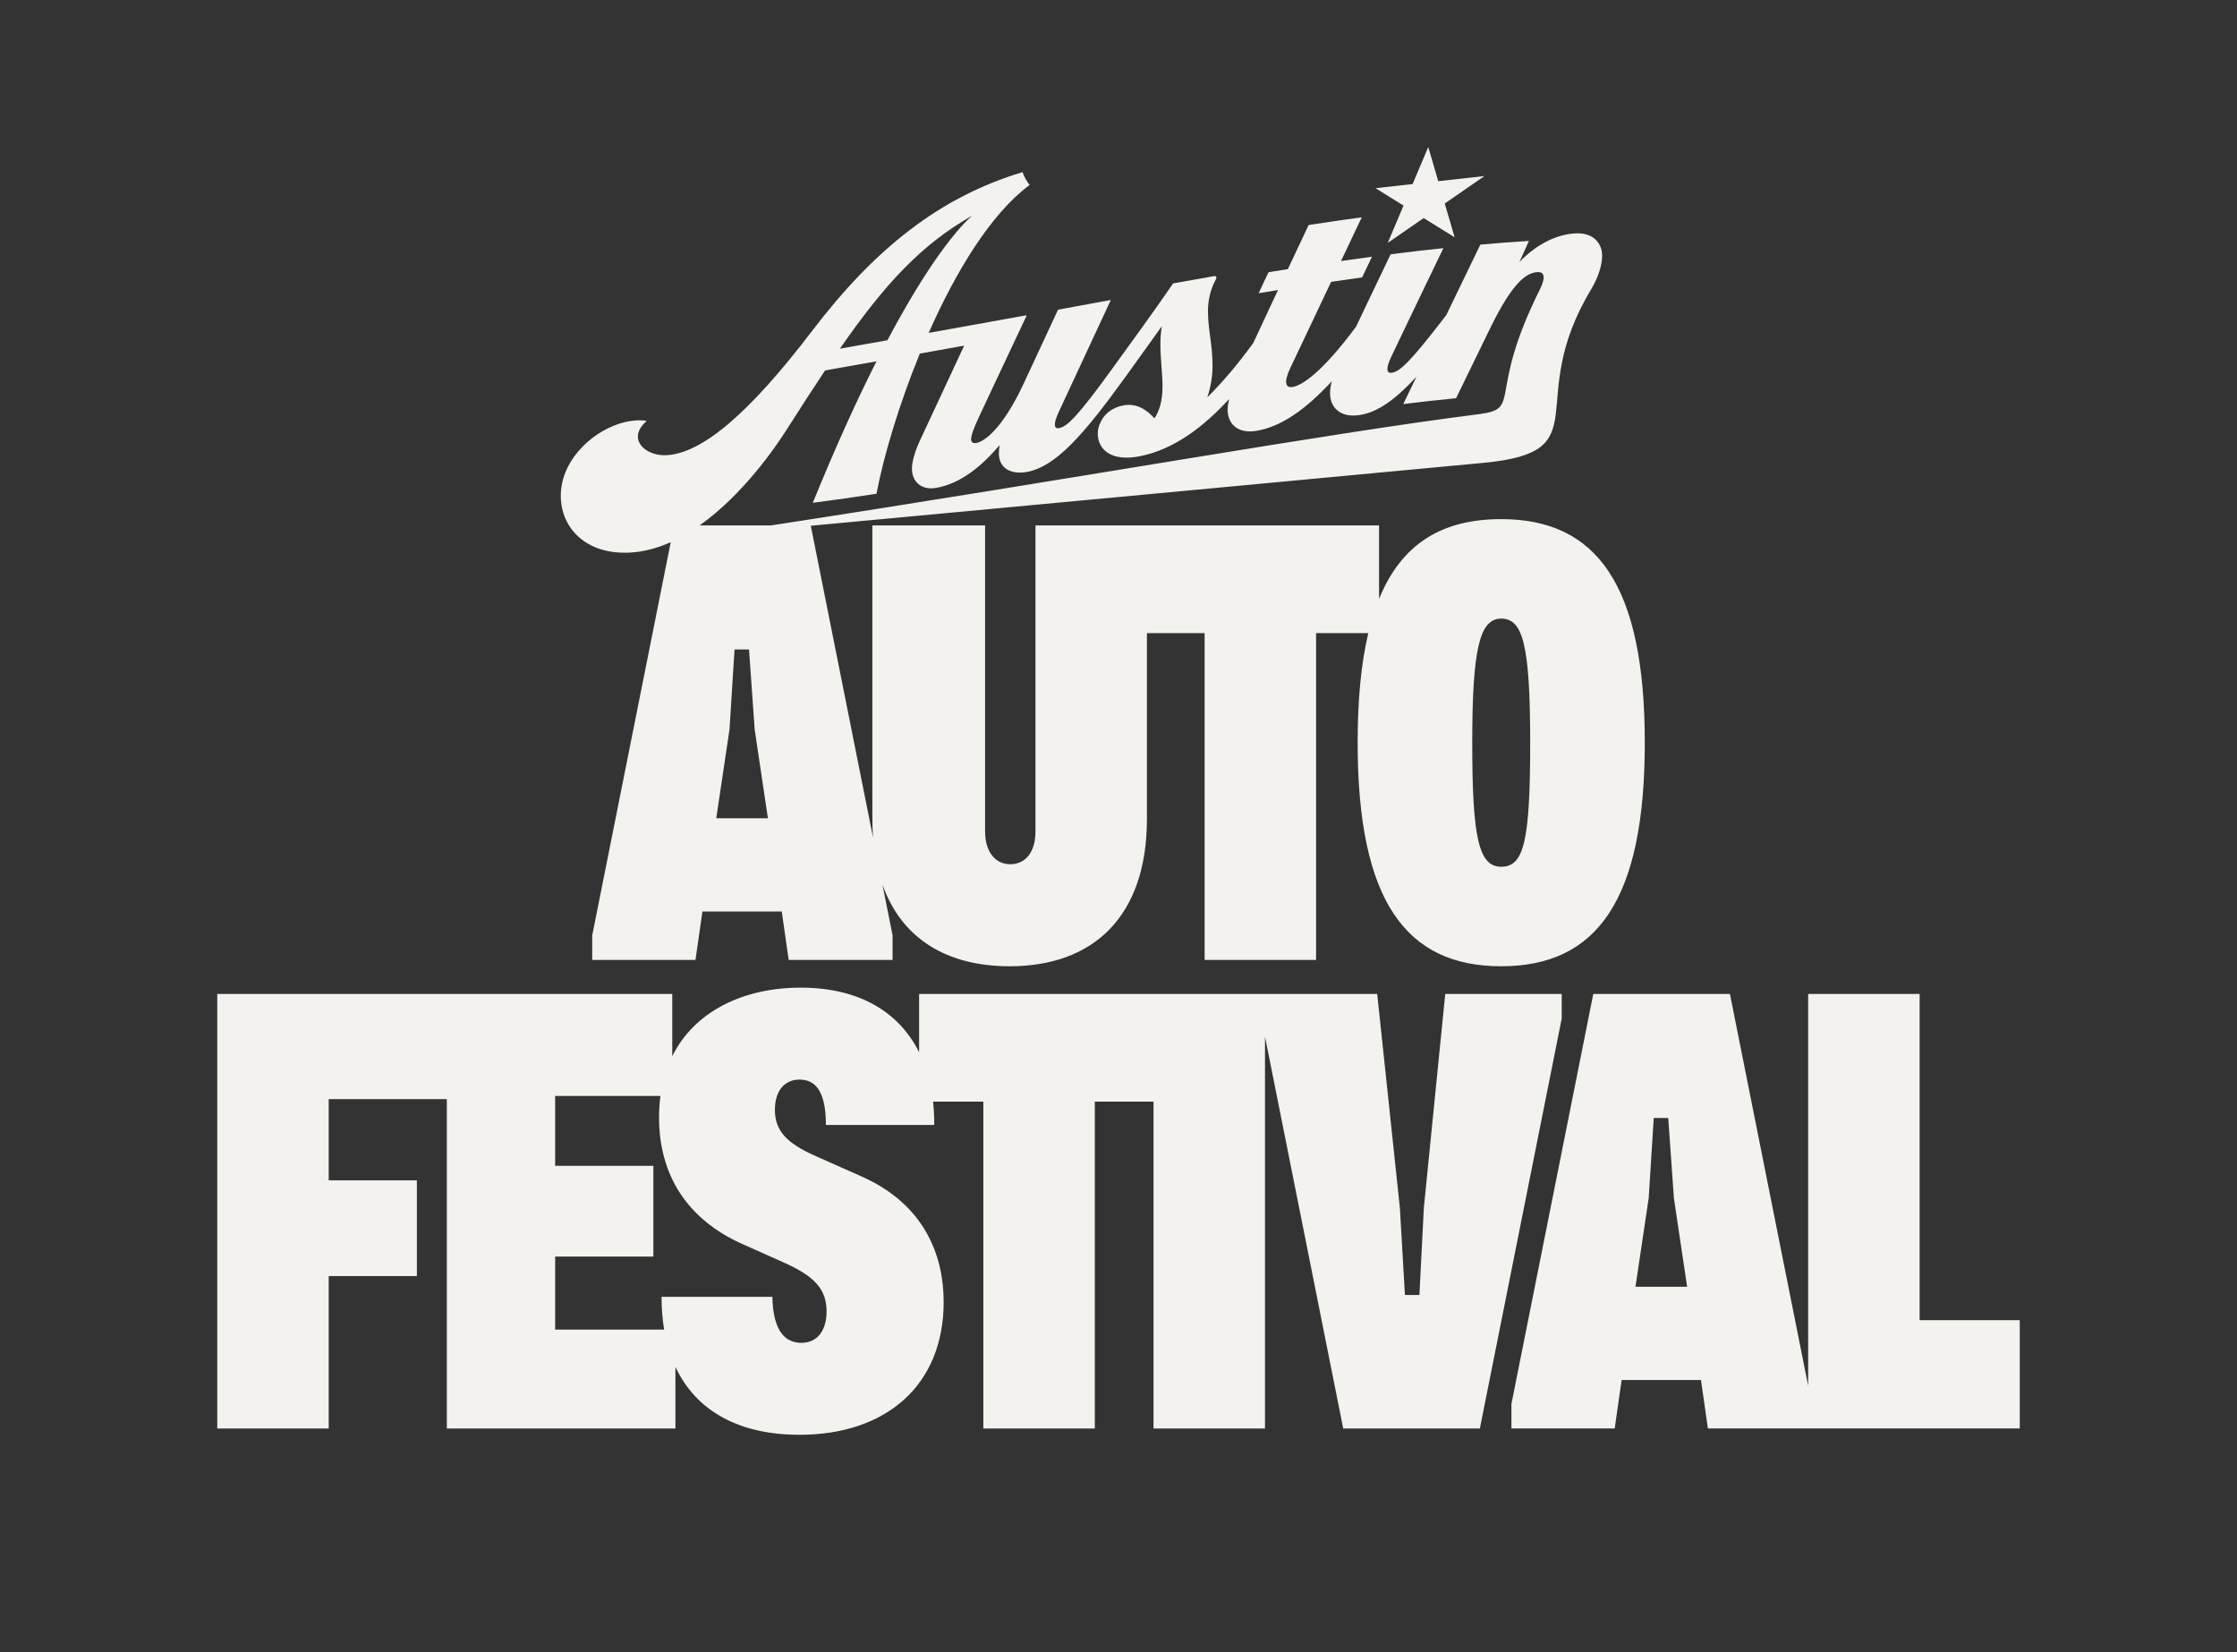 <?xml version="1.0" encoding="UTF-8"?>
<svg id="Layer_1" data-name="Layer 1" xmlns="http://www.w3.org/2000/svg" viewBox="0 0 1876.31 1385.51">
  <rect x="0" y="0" width="1876.31" height="1385.51" fill="#333333" stroke="none"/>
  <defs>
    <style>
      .cls-1 {
        fill: #f4f2ef;
        stroke-width: 0px;
      }
    </style>
  </defs>
  <path class="cls-1" d="M1309.92,833.57h-97.71l-17.96,179.58-3.7,72.89h-12.15l-4.23-72.89-19.02-179.58h-384.24v48.88c-16.92-33.89-50.53-54.16-99.3-54.16s-89.48,20.41-107.75,57.53v-52.25H182.22v364.44h93.49v-127.82h73.95v-80.28h-73.95v-68.13h99.08v276.24h191.73v-51.66c17.5,37.42,53.96,56.94,104.05,56.94,72.89,0,120.95-41.73,120.95-111.45,0-38.03-15.32-81.34-68.66-105.11l-38.03-16.9c-25.35-11.09-34.86-21.65-34.86-39.08,0-16.37,8.45-25.35,20.6-25.35s22.18,7.92,22.18,38.03h90.85c.05-6.74-.28-13.26-.97-19.54h42.17v274.12h93.49v-274.12h49.25v274.12h93.49v-328.62l65.62,328.62h114.61l68.66-343.84v-20.6ZM656.84,1058.57c26.41,11.62,36.44,22.71,36.44,41.2,0,16.37-7.92,26.41-21.13,26.41-12.15,0-23.77-7.92-24.3-38.56h-92.96c0,9.75.74,18.91,2.16,27.47h-91.42v-61.27h82.4v-76.06h-82.4v-58.63h88.33c-.78,5.74-1.18,11.73-1.18,17.96,0,48.59,23.77,85.56,69.72,106.16l34.33,15.32Z"/>
  <path class="cls-1" d="M1610.11,1107.17v-273.6h-93.49v328.63l-65.62-328.63h-114.61l-68.66,343.84v20.6h86.62l5.81-40.67h66.55l5.81,40.67h261.58v-90.85h-83.98ZM1371.78,1079.17l11.09-74.47,4.23-67.08h12.15l4.75,67.08,11.09,74.47h-43.31Z"/>
  <path class="cls-1" d="M527.66,463.46c12.05-.53,23.77-3.75,34.93-8.77l-65.86,329.79v20.6h86.62l5.81-40.67h66.55l5.81,40.67h87.15v-20.6l-8.55-42.83c16.01,45.59,54.05,68.71,106.74,68.71,70.25,0,115.14-41.73,115.14-123.59v-155.81h48.39v274.12h93.49v-274.12h43.79c-5.95,25.08-8.93,55.53-8.93,91.9,0,132.04,40.14,187.5,120.42,187.5s120.42-55.46,120.42-187.5-40.14-187.5-120.42-187.5c-49.29,0-83.44,20.31-102.47,66.91v-61.63h-288.18v256.69c0,17.43-8.45,27.46-21.13,27.46s-21.13-10.56-21.13-27.46v-256.69h-94.54v246.13c0,5.41.2,10.65.58,15.71l-52.23-261.56c141.97-13.24,415.5-38.76,563.98-52.73,99.13-9.33,32.84-49.95,90.6-145.65,6.03-10,9.15-20.57,9.15-27.95,0-10.92-7.67-19.39-21.55-18.9-15.94.55-32.77,8.53-47.82,24.01,3.19-7.06,4.78-10.59,7.97-17.64-16.3,1.02-24.44,1.64-40.74,3.07-9.56,19.68-19.03,39.39-28.56,59.09-.44.57-.76.99-1.26,1.64-29.52,38.51-38.08,45.96-44.57,46.78-4.13.52-5.32-3.17,0-14.17,17.36-36.32,26.04-54.4,43.4-90.35-17.71,1.86-26.57,2.9-44.28,5.15-11.86,24.76-19.86,41.51-29.03,60.78-.24.32-.47.63-.78,1.05-28.04,37.56-44.57,48.2-52.54,49.46-5.31.84-7.67-3.21-2.07-15.32,13.82-29.23,20.72-43.81,34.54-72.88,10.39-1.53,15.58-2.27,25.98-3.69,3.31-6.95,4.96-10.42,8.27-17.36-10.39,1.39-15.59,2.11-25.98,3.61,6.97-14.7,10.45-22.04,17.42-36.69-17.83,2.45-26.74,3.76-44.57,6.49-6.97,14.77-10.45,22.16-17.42,36.97-6.49,1.03-9.74,1.56-16.23,2.62-3.31,7.04-4.96,10.56-8.27,17.6,6.49-1.08,9.74-1.61,16.23-2.66-8.41,17.97-14.42,30.83-20.76,44.43-.16.21-.3.41-.5.68-12.69,17.47-25.97,33.03-38.08,44.9,2.95-8.49,4.43-17.6,4.43-26.46,0-18.3-3.83-30.03-3.83-46.26,0-8.27,2.07-18.07,6.49-25.93.29-.64.59-1.28.59-1.87,0-.89-.59-1.37-2.07-1.12-13.7,2.38-20.54,3.6-34.24,6.05-15.65,22.88-33.36,47.06-49.6,69.52-.59.82-.88,1.22-1.47,2.04-29.52,40.83-38.08,48.61-44.57,49.8-4.13.76-5.32-2.87,0-14.17,17.36-37.3,26.04-55.96,43.39-93.27-17.71,3.25-26.57,4.88-44.28,8.12-11.45,24.65-17.18,36.97-28.64,61.59-15.05,32.53-30.4,48.55-40.15,50.25-2.07.36-4.13-.46-4.13-3.12,0-2.95,1.77-8.57,7.09-19.84,15.82-33.6,23.73-50.43,39.56-84.11-.33.06-.64.11-.96.17l.08-.13c-31.88,5.77-57.19,10.34-81.35,14.67,22.61-51.13,51.92-99.76,84.67-124.09-2.07-2.29-5.02-7.66-5.9-10.74-69.75,20.86-124.39,64.69-176.53,133.14-53.41,70.11-92.39,102.32-121.62,104.22-15.64,1.02-30.11-9.83-22.43-22.61,1.18-1.83,2.95-3.99,5.31-6.18-23.61-3.45-53.71,14.07-66.12,38.59-16.77,33.12,2.37,74.09,51.36,71.94ZM1259.16,518.81c17.96,0,24.3,21.13,24.3,104.05s-5.28,104.05-24.3,104.05-24.3-24.82-24.3-104.05,6.34-104.05,24.3-104.05ZM600.78,686.24l11.09-74.47,4.23-67.08h12.15l4.75,67.08,11.09,74.47h-43.31ZM815.76,180.7s-26.31,19.49-71.44,104.67c-12.63,2.24-25.66,4.54-39.83,7.04,36.92-53.2,68-87.36,111.27-111.7ZM659.67,360.56c11.57-18.14,22.25-34.71,32.39-49.89,15.41-2.71,29.46-5.19,43.1-7.62-15.86,31.34-33.76,70.31-53.42,118.63,21.37-2.81,32.06-4.35,53.43-7.59,5.71-30.34,18.49-73.94,36.34-117.53,11.84-2.12,24.03-4.32,37.19-6.69l-37.91,81.37c-4.24,9.58-5.89,17.32-5.89,21.82,0,10.63,7.67,18.24,20.07,16.15,21.55-3.63,39.55-19.51,53.43-35.85-.29,2.41-.59,4.53-.59,6.6,0,14.76,12.7,17.8,23.32,15.88,24.2-4.38,47.23-30.49,82.66-79.47.59-.82.88-1.22,1.47-2.04,11.69-16.3,17.54-24.45,29.23-40.73-.88,5.18-1.18,10.25-1.18,15.27,0,12.4,1.77,24.18,1.77,35.4,0,12.4-2.95,20.9-6.79,26.61-4.13-4.86-13.28-13.24-25.68-10.97-10.04,1.84-16.53,7.46-19.48,14.2-6.5,11.82-.98,35.11,32.76,28.54,28.99-5.64,54.08-25.14,74.97-47.94-.73,3.27-1.16,6.36-1.16,8.85,0,11.81,8.27,20.4,24.21,17.75,20.4-3.39,40.66-17.32,63.08-41.49-.88,3.59-1.39,7.05-1.39,9.94,0,11.81,8.27,20.59,24.21,18.39,15.51-2.14,30.43-12.92,48.27-32.19-3.68,7.64-7.4,15.27-11.07,22.91,17.71-2.16,26.57-3.15,44.28-4.91,11.69-24.07,17.54-36.06,29.23-59.93,18-36.61,29.52-45.3,38.96-45.84,6.79-.39,6.55,5.67,2.07,14.64-44.51,89.01-14.57,99.86-50.93,104.48-131.41,16.7-332.14,53.14-593.81,93.32h-59.98c35.94-25.45,63.2-64.94,72.85-80.08Z"/>
  <polygon class="cls-1" points="1177.22 172.4 1163.98 203.71 1194.11 182.89 1220.08 199.02 1211.8 170.66 1245.08 147.65 1206.34 151.96 1197.97 123.29 1184.85 154.35 1153.72 157.81 1177.22 172.4"/>
</svg>